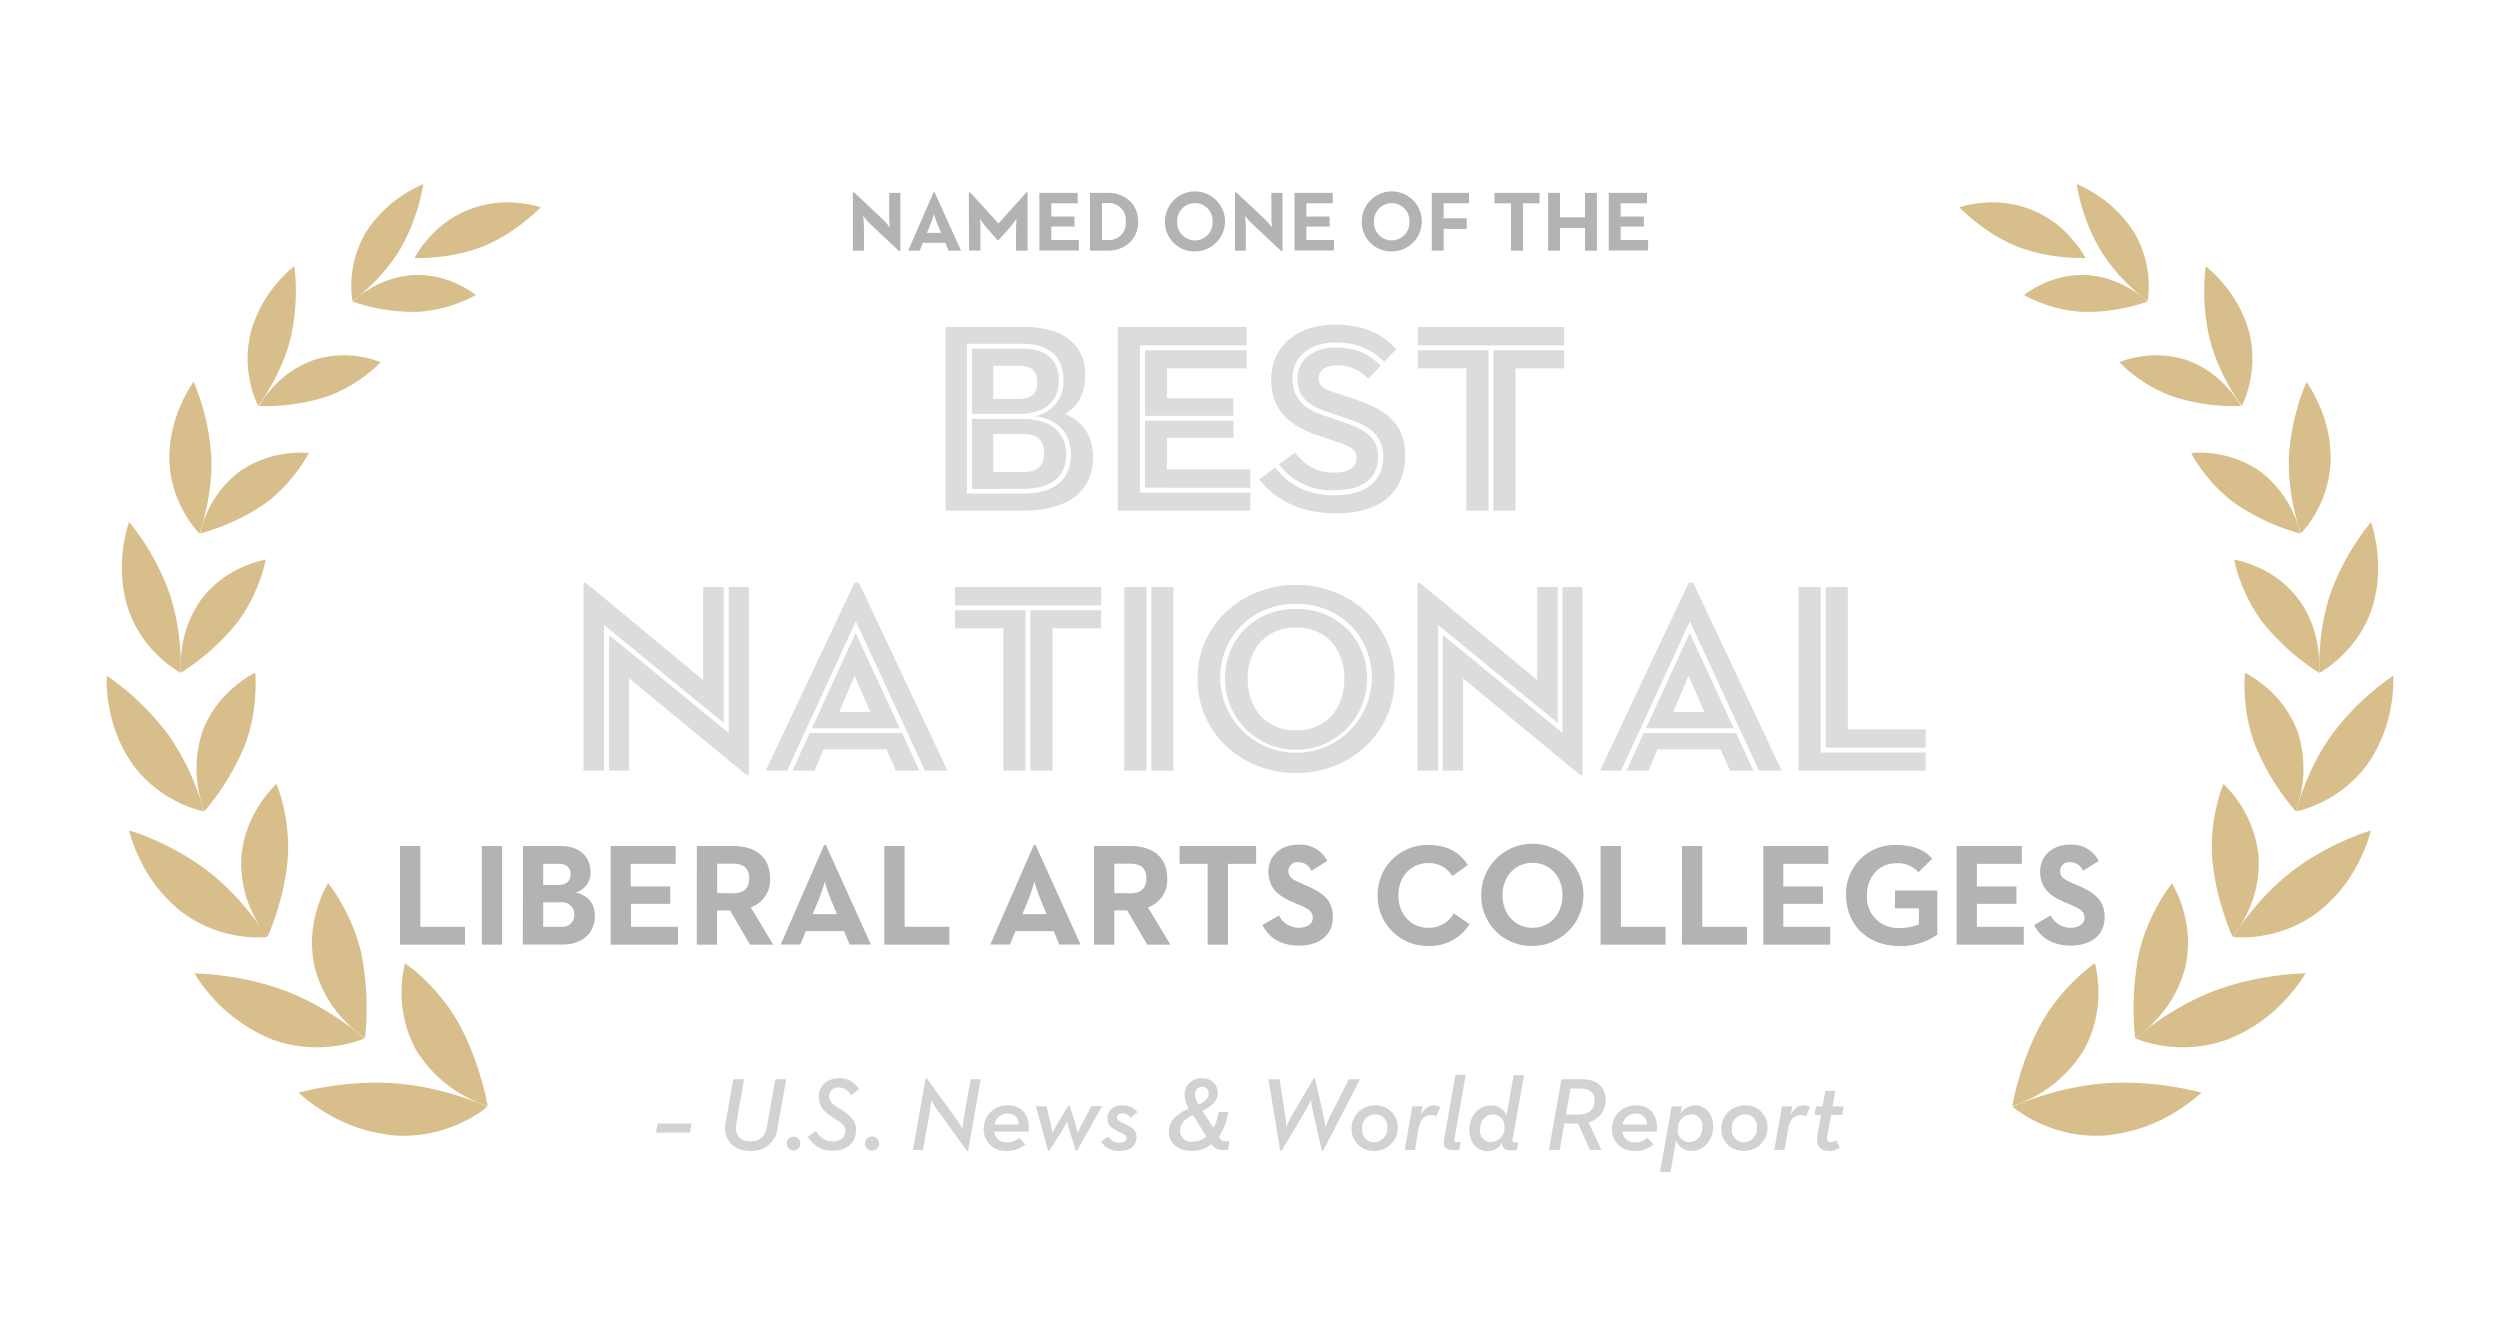 <svg id="Layer_1" data-name="Layer 1" xmlns="http://www.w3.org/2000/svg" viewBox="0 0 500 264"><defs><style>.cls-1{fill:#d7be8b;}.cls-2{fill:#d0d2d3;}.cls-3{fill:#b1b3b5;}.cls-4{fill:#dbdcdd;}</style></defs><path class="cls-1" d="M59.67,218.5a33,33,0,0,0,5.52,4.06,31.93,31.93,0,0,0,14,4.55,27.06,27.06,0,0,0,13.33-2.68,24.53,24.53,0,0,0,5-3.11,53.6,53.6,0,0,0-5.46-2,57.23,57.23,0,0,0-12.85-2.65,60.37,60.37,0,0,0-13.5.63,54.82,54.82,0,0,0-6,1.24"/><path class="cls-1" d="M81,192.66a24.13,24.13,0,0,0-.67,5.49A23.35,23.35,0,0,0,83.23,210a25.95,25.95,0,0,0,14.31,11.19,50.33,50.33,0,0,0-1.37-5.6,53.3,53.3,0,0,0-4.61-11.25,38.66,38.66,0,0,0-6.87-8.64A31.56,31.56,0,0,0,81,192.66"/><path class="cls-1" d="M38.89,194.66A32.63,32.63,0,0,0,54.45,207.9a26.22,26.22,0,0,0,13,1.24,23.58,23.58,0,0,0,5.45-1.46,50.41,50.41,0,0,0-4.45-3.4,53.77,53.77,0,0,0-11.08-6,56,56,0,0,0-12.61-3.11,50.85,50.85,0,0,0-5.87-.5"/><path class="cls-1" d="M65.6,176.64a24.15,24.15,0,0,0-2.1,4.9,22.64,22.64,0,0,0-.59,11.76,23.88,23.88,0,0,0,5.83,10.64A25.22,25.22,0,0,0,73,207.61a56,56,0,0,0-.8-17.21,37.34,37.34,0,0,0-4-9.89,30.66,30.66,0,0,0-2.58-3.87"/><path class="cls-1" d="M25.8,166.07A31.12,31.12,0,0,0,28,171.91a29.45,29.45,0,0,0,8.41,10.53A25.32,25.32,0,0,0,48,187.21a22.34,22.34,0,0,0,5.41.2A49.55,49.55,0,0,0,50.29,183a50.79,50.79,0,0,0-8.5-8.62,52.26,52.26,0,0,0-10.72-6.31,45.38,45.38,0,0,0-5.27-2Z"/><path class="cls-1" d="M55.32,156.76a23,23,0,0,0-3.28,4,22.28,22.28,0,0,0-3.78,10.68,23.17,23.17,0,0,0,2.39,11.42,22.78,22.78,0,0,0,2.83,4.55,43,43,0,0,0,1.87-5,48,48,0,0,0,2.23-11,35.24,35.24,0,0,0-.94-10.26,31.22,31.22,0,0,0-1.32-4.3"/><path class="cls-1" d="M21.35,135.16a28.93,28.93,0,0,0,.44,6A28.43,28.43,0,0,0,26.63,153a24.61,24.61,0,0,0,9.26,7.56,22.21,22.21,0,0,0,4.9,1.72,44.77,44.77,0,0,0-1.61-4.9,47.32,47.32,0,0,0-5.4-10.25,52.21,52.21,0,0,0-12.43-12"/><path class="cls-1" d="M51,134.55a22.14,22.14,0,0,0-4.07,2.76,21.49,21.49,0,0,0-6.38,8.82,23.81,23.81,0,0,0,.33,16.12,48.84,48.84,0,0,0,8.24-13.6,33.47,33.47,0,0,0,1.93-9.76,29.63,29.63,0,0,0,0-4.34"/><path class="cls-1" d="M25.81,104.39a28.09,28.09,0,0,0-1.21,5.54,27.21,27.21,0,0,0,1.15,12.19,23.55,23.55,0,0,0,6.37,9.48,21,21,0,0,0,4,2.94,40.46,40.46,0,0,0-.1-4.93,44.94,44.94,0,0,0-2.1-10.88,48.5,48.5,0,0,0-8.11-14.34"/><path class="cls-1" d="M53.17,111.9a22.39,22.39,0,0,0-4.49,1.44,20.93,20.93,0,0,0-8.28,6.35,21.75,21.75,0,0,0-4,9.94,21.48,21.48,0,0,0-.2,4.91,46.3,46.3,0,0,0,11.35-10.16A32.35,32.35,0,0,0,52,115.93a26.32,26.32,0,0,0,1.14-4"/><path class="cls-1" d="M38.72,76.35a26.65,26.65,0,0,0-2.58,4.71,26,26,0,0,0-2.26,11.39,22.71,22.71,0,0,0,3.17,10.41,21,21,0,0,0,2.81,3.81,36.44,36.44,0,0,0,1.3-4.53,41.34,41.34,0,0,0,1.11-10.5,45.08,45.08,0,0,0-3.55-15.29"/><path class="cls-1" d="M61.76,90.6a21.51,21.51,0,0,0-13.83,3.69,21,21,0,0,0-6.42,8A20.31,20.31,0,0,0,40,106.7a42.81,42.81,0,0,0,13.21-6.13A30.16,30.16,0,0,0,59.6,94a25.1,25.1,0,0,0,2.16-3.41"/><path class="cls-1" d="M58.89,53.22a24.78,24.78,0,0,0-3.62,3.59,25.14,25.14,0,0,0-5.13,9.74,21.94,21.94,0,0,0,0,10.35,19.71,19.71,0,0,0,1.5,4.25,36.45,36.45,0,0,0,2.44-3.76A39,39,0,0,0,58,68.11a42.08,42.08,0,0,0,.87-14.89"/><path class="cls-1" d="M76.12,72.43A19.84,19.84,0,0,0,72,71.33a19.55,19.55,0,0,0-9.49.76,20.13,20.13,0,0,0-8.05,5.51,19.81,19.81,0,0,0-2.66,3.6A40.14,40.14,0,0,0,65.5,79.26,28.7,28.7,0,0,0,73.21,75a25,25,0,0,0,2.91-2.55Z"/><path class="cls-1" d="M84.66,36.84a25.24,25.24,0,0,0-11.54,9.71,21.31,21.31,0,0,0-2.65,13.68,34.19,34.19,0,0,0,3.26-2.74,36,36,0,0,0,6.12-7.35,39.28,39.28,0,0,0,4.81-13.3"/><path class="cls-1" d="M95.16,59a18.5,18.5,0,0,0-3.51-2.12A18.73,18.73,0,0,0,82.79,55a19.39,19.39,0,0,0-8.85,2.79,18.29,18.29,0,0,0-3.42,2.53,37.25,37.25,0,0,0,13,2.05,27.09,27.09,0,0,0,8.23-1.8A23.78,23.78,0,0,0,95.16,59Z"/><path class="cls-1" d="M96.63,49.28a34.22,34.22,0,0,1-9.31,2.13,34.4,34.4,0,0,1-4.41.2,19.76,19.76,0,0,1,2.57-3.68,20.81,20.81,0,0,1,18.26-7.33,19.45,19.45,0,0,1,4.41.87,37.24,37.24,0,0,1-3.32,2.91,34.09,34.09,0,0,1-8.2,4.9"/><path class="cls-1" d="M440.33,218.5a33,33,0,0,1-5.52,4.06,31.93,31.93,0,0,1-14,4.55,27,27,0,0,1-13.33-2.68,25.21,25.21,0,0,1-5-3.11,54.49,54.49,0,0,1,5.47-2,57.23,57.23,0,0,1,12.85-2.65,60.41,60.41,0,0,1,13.5.63,54.82,54.82,0,0,1,6,1.24"/><path class="cls-1" d="M419,192.66a24.84,24.84,0,0,1,.67,5.49A23.35,23.35,0,0,1,416.77,210a25.95,25.95,0,0,1-14.31,11.19,50.33,50.33,0,0,1,1.37-5.6,53.3,53.3,0,0,1,4.61-11.25,38.66,38.66,0,0,1,6.87-8.64,31.56,31.56,0,0,1,3.68-3.07"/><path class="cls-1" d="M461.12,194.66a31.52,31.52,0,0,1-4,5.23,30.68,30.68,0,0,1-11.61,8,26.17,26.17,0,0,1-13,1.24,24.59,24.59,0,0,1-5.45-1.45,45.41,45.41,0,0,1,4.45-3.41,53.77,53.77,0,0,1,11.08-6,56.09,56.09,0,0,1,12.6-3.11,51.16,51.16,0,0,1,5.89-.5"/><path class="cls-1" d="M434.39,176.64a23.15,23.15,0,0,1,2.11,4.9,22.64,22.64,0,0,1,.59,11.76,23.88,23.88,0,0,1-5.83,10.64,24.14,24.14,0,0,1-4.23,3.67,56.56,56.56,0,0,1,.81-17.21,37.34,37.34,0,0,1,4-9.89,32.84,32.84,0,0,1,2.57-3.87"/><path class="cls-1" d="M474.19,166.07a30.57,30.57,0,0,1-2.2,5.84,29.45,29.45,0,0,1-8.41,10.53A25.32,25.32,0,0,1,452,187.21a22.34,22.34,0,0,1-5.41.2,46.28,46.28,0,0,1,3.11-4.38,51.07,51.07,0,0,1,8.49-8.62,52.57,52.57,0,0,1,10.73-6.31,45.71,45.71,0,0,1,5.26-2Z"/><path class="cls-1" d="M444.68,156.76a23.6,23.6,0,0,1,7.05,14.63,23.06,23.06,0,0,1-2.38,11.42,22.51,22.51,0,0,1-2.84,4.55,45.75,45.75,0,0,1-1.85-5,47.47,47.47,0,0,1-2.24-11,35.24,35.24,0,0,1,.94-10.26,29.61,29.61,0,0,1,1.32-4.3"/><path class="cls-1" d="M478.65,135.16a28.08,28.08,0,0,1-.44,6A28.43,28.43,0,0,1,473.37,153a24.63,24.63,0,0,1-9.27,7.56,22.05,22.05,0,0,1-4.89,1.72,42.23,42.23,0,0,1,1.61-4.9,47.32,47.32,0,0,1,5.4-10.25,52.21,52.21,0,0,1,12.43-12"/><path class="cls-1" d="M449,134.55a22.14,22.14,0,0,1,4.07,2.76,21.49,21.49,0,0,1,6.38,8.82,23.81,23.81,0,0,1-.33,16.12,48.75,48.75,0,0,1-8.25-13.6,34.09,34.09,0,0,1-1.92-9.76,28,28,0,0,1,.05-4.34"/><path class="cls-1" d="M474.19,104.39a28.09,28.09,0,0,1,1.21,5.54,27.36,27.36,0,0,1-1.15,12.19,23.66,23.66,0,0,1-6.37,9.48,22.39,22.39,0,0,1-4,3,40.65,40.65,0,0,1,.1-4.94,44.86,44.86,0,0,1,2.09-10.88,48.65,48.65,0,0,1,8.12-14.34"/><path class="cls-1" d="M446.83,111.9a21.41,21.41,0,0,1,4.49,1.44,20.93,20.93,0,0,1,8.28,6.35,21.75,21.75,0,0,1,4,9.94,22.21,22.21,0,0,1,.2,4.91,46.15,46.15,0,0,1-11.34-10.16,32.12,32.12,0,0,1-4.48-8.45,26.32,26.32,0,0,1-1.14-4"/><path class="cls-1" d="M461.28,76.35a26.65,26.65,0,0,1,2.58,4.71,26.12,26.12,0,0,1,2.26,11.39A22.71,22.71,0,0,1,463,102.86a21.53,21.53,0,0,1-2.81,3.81,34.43,34.43,0,0,1-1.3-4.53,41.34,41.34,0,0,1-1.11-10.5,44.81,44.81,0,0,1,3.55-15.29"/><path class="cls-1" d="M438.23,90.6a21.52,21.52,0,0,1,13.84,3.69,22.19,22.19,0,0,1,8,12.41,42.81,42.81,0,0,1-13.21-6.13A30.47,30.47,0,0,1,440.39,94a27.87,27.87,0,0,1-2.16-3.41Z"/><path class="cls-1" d="M441.11,53.22a24.47,24.47,0,0,1,3.61,3.59,25.15,25.15,0,0,1,5.14,9.74,21.94,21.94,0,0,1,0,10.35,19.71,19.71,0,0,1-1.5,4.25,36.45,36.45,0,0,1-2.44-3.76,38.57,38.57,0,0,1-3.9-9.28,41.81,41.81,0,0,1-.87-14.89"/><path class="cls-1" d="M423.88,72.43a19.85,19.85,0,0,1,4.16-1.1,19.59,19.59,0,0,1,9.5.76,20.2,20.2,0,0,1,8,5.51,19.81,19.81,0,0,1,2.66,3.6,40.11,40.11,0,0,1-13.75-1.94A28.93,28.93,0,0,1,426.78,75a25.39,25.39,0,0,1-2.9-2.55Z"/><path class="cls-1" d="M415.34,36.84a25.24,25.24,0,0,1,11.54,9.71,21.31,21.31,0,0,1,2.65,13.68,34.94,34.94,0,0,1-3.27-2.74,36,36,0,0,1-6.1-7.35,38.67,38.67,0,0,1-4.82-13.3"/><path class="cls-1" d="M404.83,59a19.38,19.38,0,0,1,3.51-2.12A18.8,18.8,0,0,1,417.21,55a19.35,19.35,0,0,1,8.85,2.79,18.29,18.29,0,0,1,3.42,2.53,37.25,37.25,0,0,1-13.05,2.05,27.09,27.09,0,0,1-8.23-1.8A24.31,24.31,0,0,1,404.83,59Z"/><path class="cls-1" d="M403.37,49.28a34.14,34.14,0,0,0,9.31,2.13,38.42,38.42,0,0,0,4.41.21,19.05,19.05,0,0,0-2.58-3.69,20.78,20.78,0,0,0-18.25-7.33,19.45,19.45,0,0,0-4.41.87,37.24,37.24,0,0,0,3.32,2.91,34.09,34.09,0,0,0,8.2,4.9"/><path class="cls-2" d="M131.54,224.69h6.78l-.34,1.83h-6.77Z"/><path class="cls-2" d="M145.12,224.56l1.54-8.71h2.16l-1.55,8.84c-.42,2.37.72,3.57,2.8,3.57,1.87,0,3-.93,3.35-3.07l1.64-9.34h2.17l-1.71,9.67a5.13,5.13,0,0,1-5.55,4.66C146.81,230.18,144.52,228.08,145.12,224.56Z"/><path class="cls-2" d="M157.34,228.72a1.37,1.37,0,1,1,2.74,0,1.37,1.37,0,1,1-2.74,0Z"/><path class="cls-2" d="M161.56,227.33l1.68-1.12a3.82,3.82,0,0,0,3.29,2.08c1.6,0,2.54-.86,2.54-2.11,0-1-.59-1.45-1.9-2.3l-.83-.54c-1.7-1.11-2.58-2.21-2.58-4,0-2.14,1.61-3.7,4.16-3.7a4.5,4.5,0,0,1,3.89,2.19l-1.6,1.24a2.83,2.83,0,0,0-2.37-1.58,1.76,1.76,0,0,0-2,1.77c0,.89.45,1.44,1.62,2.16l.83.54c1.85,1.17,2.91,2.17,2.91,4.08,0,2.6-1.93,4.1-4.72,4.1A5.53,5.53,0,0,1,161.56,227.33Z"/><path class="cls-2" d="M173,228.72a1.4,1.4,0,0,1,1.38-1.41,1.41,1.41,0,1,1-1.38,1.41Z"/><path class="cls-2" d="M187.23,221.65a12.61,12.61,0,0,1-1-1.64,17.65,17.65,0,0,1-.21,2.06L184.59,230h-2l2.52-14.29h.27l6.16,8.49a16.78,16.78,0,0,1,1,1.68,17.61,17.61,0,0,1,.2-2.1l1.4-7.92h2l-2.51,14.29h-.27Z"/><path class="cls-2" d="M201.42,228.47a3.45,3.45,0,0,0,2.43-.91l1.23,1.31a5.29,5.29,0,0,1-3.68,1.31,4.3,4.3,0,0,1-4.66-4.39,4.68,4.68,0,0,1,4.82-4.72c3,0,4.52,2.22,4.14,5.24h-6.86A2.37,2.37,0,0,0,201.42,228.47Zm2.31-3.57a2.06,2.06,0,0,0-2.23-2.17,2.54,2.54,0,0,0-2.6,2.17Z"/><path class="cls-2" d="M207.16,221.26h2.15l.89,3.78c.15.63.29,1.54.31,1.6a14.35,14.35,0,0,1,.79-1.58l2.39-4h.21l1.25,3.95c.21.6.37,1.54.4,1.6a15.63,15.63,0,0,1,.72-1.6l2-3.78h2.14l-5,8.94h-.23l-1.41-4.49a9.68,9.68,0,0,1-.36-1.5,9,9,0,0,1-.66,1.41l-2.89,4.58h-.23Z"/><path class="cls-2" d="M220.21,228.31l1.48-1a2.44,2.44,0,0,0,2.22,1.22c1,0,1.41-.37,1.41-.93s-.45-.73-1.76-1.35-2.08-1.29-2.08-2.62c0-1.67,1.35-2.56,3-2.56a3.58,3.58,0,0,1,3,1.37l-1.38,1.12a1.87,1.87,0,0,0-1.6-.89c-.64,0-1.1.29-1.1.81s.44.77,1.44,1.23c1.37.62,2.47,1.25,2.47,2.7,0,1.67-1.14,2.77-3.41,2.77A4.12,4.12,0,0,1,220.21,228.31Z"/><path class="cls-2" d="M242.7,225.6a9.2,9.2,0,0,0,1-3.2h1.92a10.91,10.91,0,0,1-1.83,4.91l.12.21c.33.56.58.7,1.06.7h.92l-.32,1.77h-.87a2.54,2.54,0,0,1-2.39-1.14,6.16,6.16,0,0,1-3.87,1.33c-3,0-4.68-1.62-4.68-3.83s1.6-3.56,4-4.64a5.1,5.1,0,0,1-.83-2.8,3.22,3.22,0,0,1,3.53-3.23,2.9,2.9,0,0,1,3.1,2.91c0,1.5-1.1,2.64-3.08,3.56ZM238.58,223c-1.65.79-2.58,1.75-2.58,3.23a2.15,2.15,0,0,0,2.41,2.1,4.49,4.49,0,0,0,2.89-1Zm3.14-4.3a1.22,1.22,0,0,0-1.25-1.33,1.42,1.42,0,0,0-1.46,1.53,3.33,3.33,0,0,0,.55,1.75l.16.27C241.05,220.3,241.72,219.61,241.72,218.68Z"/><path class="cls-2" d="M253.68,215.85h2.23l1.14,7.32a21.73,21.73,0,0,1,.21,2.27,15.28,15.28,0,0,1,1-2.15l4.47-7.59H263l1.71,7.51c.16.83.37,2.14.39,2.25a19.68,19.68,0,0,1,.87-2.15l3.81-7.46H272l-7.37,14.29h-.25L262.52,222a16.93,16.93,0,0,1-.33-2s-.52,1.14-.94,1.87l-4.93,8.3h-.27Z"/><path class="cls-2" d="M270.31,225.79a4.64,4.64,0,0,1,4.78-4.72,4.34,4.34,0,0,1,4.47,4.41,4.62,4.62,0,0,1-4.78,4.7A4.35,4.35,0,0,1,270.31,225.79Zm7.13-.33a2.37,2.37,0,0,0-2.41-2.6,2.67,2.67,0,0,0-2.6,3,2.37,2.37,0,0,0,2.41,2.58A2.66,2.66,0,0,0,277.44,225.46Z"/><path class="cls-2" d="M282.46,221.26h2.06l-.4,1.78c.77-1.41,1.66-1.95,2.7-1.95a2.23,2.23,0,0,1,1.23.31l-.79,1.87a1.79,1.79,0,0,0-1-.25c-1.31,0-2.2.77-2.56,2.75L283,230h-2.06Z"/><path class="cls-2" d="M288.84,227.77l2.25-12.8h2.06l-2.27,12.84c-.06.41,0,.6.4.6h.85l-.27,1.58h-1.14C289.09,230,288.53,229.45,288.84,227.77Z"/><path class="cls-2" d="M293.88,226c0-3,2-4.91,4.32-4.91a3.25,3.25,0,0,1,3.1,2l1.44-8.05h2.06l-2.27,12.84c-.06.41,0,.6.39.6h.71l-.27,1.58h-1c-1.62,0-1.91-.56-1.91-1.39l0-.21a3.34,3.34,0,0,1-3,1.79C295.4,230.18,293.88,228.49,293.88,226Zm7-.56a2.25,2.25,0,0,0-2.25-2.54c-1.6,0-2.62,1.25-2.62,3.06a2.18,2.18,0,0,0,2.18,2.45A2.75,2.75,0,0,0,300.89,225.42Z"/><path class="cls-2" d="M315.6,224.71h-2.75l-.91,5.28h-2.15l2.5-14.14h4.14c2.76,0,4.68,1.41,4.7,4.12a4.5,4.5,0,0,1-3.43,4.47l2.58,5.55H318Zm.06-1.79c2.1,0,3.26-1,3.26-2.87,0-1.5-1-2.35-2.7-2.35H314.1l-.92,5.22Z"/><path class="cls-2" d="M327.06,228.47a3.43,3.43,0,0,0,2.43-.91l1.23,1.31a5.29,5.29,0,0,1-3.68,1.31,4.3,4.3,0,0,1-4.66-4.39,4.69,4.69,0,0,1,4.83-4.72c3,0,4.51,2.22,4.13,5.24h-6.86A2.37,2.37,0,0,0,327.06,228.47Zm2.31-3.57a2.06,2.06,0,0,0-2.23-2.17,2.54,2.54,0,0,0-2.6,2.17Z"/><path class="cls-2" d="M334.34,221.26h2.06l-.33,1.53a3.44,3.44,0,0,1,2.91-1.72c2.1,0,3.64,1.66,3.64,4.2,0,2.93-2,4.91-4.26,4.91a3.27,3.27,0,0,1-3.16-2.1l-1.11,6.32H332Zm6.14,4.07a2.18,2.18,0,0,0-2.21-2.45,2.72,2.72,0,0,0-2.68,3,2.27,2.27,0,0,0,2.25,2.54C339.44,228.39,340.48,227.12,340.48,225.33Z"/><path class="cls-2" d="M344.25,225.79a4.64,4.64,0,0,1,4.78-4.72,4.34,4.34,0,0,1,4.47,4.41,4.62,4.62,0,0,1-4.78,4.7A4.35,4.35,0,0,1,344.25,225.79Zm7.13-.33a2.37,2.37,0,0,0-2.41-2.6,2.67,2.67,0,0,0-2.6,3,2.37,2.37,0,0,0,2.41,2.58A2.66,2.66,0,0,0,351.38,225.46Z"/><path class="cls-2" d="M356.4,221.26h2.06l-.4,1.78c.77-1.41,1.66-1.95,2.7-1.95a2.25,2.25,0,0,1,1.23.31l-.79,1.87a1.79,1.79,0,0,0-1-.25c-1.31,0-2.2.77-2.56,2.75l-.72,4.22h-2.06Z"/><path class="cls-2" d="M363.49,227l.71-4h-1.29l.29-1.72h1.31l.54-3.1h2l-.54,3.1h2.24l-.31,1.72h-2.22l-.73,4.1c-.19,1,.1,1.33.66,1.33a1.79,1.79,0,0,0,1.09-.39l.72,1.43a3.09,3.09,0,0,1-2.16.73C364.32,230.18,363.07,229.39,363.49,227Z"/><path class="cls-3" d="M174,44.75a16.57,16.57,0,0,1-1.38-1.58,20.5,20.5,0,0,1,.17,2.11v4.85h-2.22V38.46h.24l5.83,5.48A15.75,15.75,0,0,1,178,45.52s-.16-1.31-.16-2.11V38.57h2.23V50.23h-.24Z"/><path class="cls-3" d="M186.72,38.46h.2l5.29,11.67h-2.5l-.65-1.57h-4.48l-.65,1.57h-2.3Zm1.49,8.11-.73-1.75c-.32-.76-.66-1.94-.69-2,0,0-.36,1.25-.68,2l-.73,1.75Z"/><path class="cls-3" d="M193.77,38.45H194l5.69,6.25,5.61-6.25h.21V50.13h-2.3V45.79c0-.78.09-2,.09-2s-.7,1-1.24,1.63L199.72,48h-.22l-2.29-2.57A19.65,19.65,0,0,1,196,43.77s.09,1.24.09,2v4.34h-2.28Z"/><path class="cls-3" d="M207.88,38.57h7.65v2.09h-5.27v2.65h4.64v2h-4.64V48h5.51v2.1h-7.89Z"/><path class="cls-3" d="M218,38.57h3.55c3.56,0,6.09,2.36,6.09,5.78s-2.52,5.78-6.09,5.78H218ZM221.41,48a3.37,3.37,0,0,0,3.74-3.68,3.38,3.38,0,0,0-3.74-3.69h-1V48Z"/><path class="cls-3" d="M233,44.35a6,6,0,1,1,6,5.93A5.86,5.86,0,0,1,233,44.35Zm9.52,0a3.54,3.54,0,1,0-7.07,0,3.54,3.54,0,1,0,7.07,0Z"/><path class="cls-3" d="M250.42,44.75A16.57,16.57,0,0,1,249,43.17a20.5,20.5,0,0,1,.17,2.11v4.85H247V38.46h.24l5.83,5.48a15.75,15.75,0,0,1,1.36,1.58s-.15-1.31-.15-2.11V38.57h2.22V50.23h-.23Z"/><path class="cls-3" d="M258.9,38.57h7.65v2.09h-5.27v2.65h4.64v2h-4.64V48h5.51v2.1H258.9Z"/><path class="cls-3" d="M272.36,44.35a6,6,0,1,1,6,5.93A5.86,5.86,0,0,1,272.36,44.35Zm9.52,0a3.54,3.54,0,1,0-7.07,0,3.54,3.54,0,1,0,7.07,0Z"/><path class="cls-3" d="M286.35,38.57h7.45v2.09h-5.07v3h4.61v2.12h-4.61v4.34h-2.38Z"/><path class="cls-3" d="M302.2,40.66h-3.3V38.57h9v2.09h-3.3v9.47H302.2Z"/><path class="cls-3" d="M309.63,38.57H312v4.89H317V38.57h2.38V50.13H317V45.59H312v4.54h-2.38Z"/><path class="cls-3" d="M321.75,38.57h7.65v2.09h-5.27v2.65h4.64v2h-4.64V48h5.5v2.1h-7.88Z"/><path class="cls-4" d="M189.12,65.4h15.93c7.29,0,12,3.35,12,9.51,0,4.59-2.16,6.8-4,7.88,2.32,1,5.56,3.24,5.56,8.7,0,6.69-4.91,10.64-14,10.64H189.12Zm4.26,33.32h11.18c6.48,0,9.61-2.86,9.61-7.88,0-4.43-2.86-7-7.13-7.61a7,7,0,0,0,5.67-7.13c0-4.86-3-7.35-8.26-7.35H193.38Zm1-15.93V69.73h10.1c4.65,0,7.29,2.15,7.29,6.37,0,3.62-2.27,6.69-8,6.69Zm0,15v-14h10.16c5.13,0,8.69,2.32,8.69,7.07,0,4.37-2.81,6.91-8.64,6.91Zm9.35-18c2.7,0,3.72-1.24,3.72-3.29s-.92-3.35-3.62-3.35h-5.18v6.64Zm.81,14.63c3.18,0,4.26-1.45,4.26-3.83s-1.13-3.78-4.26-3.78h-5.89V94.4Z"/><path class="cls-4" d="M223.57,65.4h25.76v3.68H228V98.51h22.08v3.62H223.57Zm23.11,17.77H229V70.05h20.36v3.62H233.39v6h13.29Zm3.4,14.37H229V84.14h17.71v3.41H233.39v6.31h16.69Z"/><path class="cls-4" d="M251.86,95.86l3.19-2.37c2.27,3,5.88,5.56,11.83,5.56,6.64,0,9.77-3.08,9.77-7.72,0-3.68-2-5.89-7.08-7.56L265,82.2c-3.18-1.14-5.5-2.75-5.5-6.43,0-4,3.4-6.26,7.56-6.26,4.64,0,7.13,1.62,9.07,3.67l-2.49,2.59a8.24,8.24,0,0,0-6.31-2.7c-2.38,0-3.57,1.08-3.57,2.54s.81,2.11,2.59,2.7l4.87,1.62c7.34,2.43,9.82,5.94,9.82,11.13,0,6.75-4.21,11.61-13.93,11.61C258.83,102.67,254.13,98.89,251.86,95.86Zm3.94-3L259,90.52c1.78,2.21,4,4,7.67,4,2.91,0,4.64-.86,4.64-2.91,0-1.57-1.18-2.33-3.62-3.14L263.37,87c-5.35-1.79-9.13-5-9.13-11.07,0-7.24,6-11,12.53-11,6.69,0,10,2.22,12.47,4.92l-2.43,2.53c-2.1-2.21-5.08-3.88-9.77-3.88s-8.54,2.54-8.54,7.23c0,4,2.43,6.11,6.21,7.35l4.59,1.56c4.27,1.52,6.32,3.3,6.32,6.65,0,4.1-2.75,6.75-8.74,6.75A13.09,13.09,0,0,1,255.8,92.89Z"/><path class="cls-4" d="M312.83,69.08H283.56V65.4h29.27Zm-19.55,4.59h-9.72V70.05h14.15v32.08h-4.43Zm5.4,28.46V70.05h14.15v3.62h-9.72v28.46Z"/><path class="cls-4" d="M120.81,154.13H116.7V116.92c0-.33.16-.6.76-.11L140.62,136V117.4h4.11v27.17L120.81,125Zm5-18.47v18.47h-4V127l23.92,19.6V117.4h4.05v37.27c0,.43-.16.59-.76.1Z"/><path class="cls-4" d="M157.42,154.13h-4.27l17.61-37.27a.63.63,0,0,1,1.18,0l17.55,37.27H185l-13.83-29.87Zm19.87-4.27H164.71l-1.78,4.27H158.5l3.4-7.51h18.52l3.46,7.51h-4.7Zm-6.16-23.28,8.81,19.07H162.39Zm-3.29,15.83h6.21l-3.13-7.29Z"/><path class="cls-4" d="M220.22,121.08H191V117.4h29.27Zm-19.55,4.59H191v-3.62H205.1v32.08h-4.43Zm5.4,28.46V122.05h14.15v3.62H210.5v28.46Z"/><path class="cls-4" d="M224.86,117.4h4.43v36.73h-4.43Zm5.4,36.73V117.4h4.43v36.73Z"/><path class="cls-4" d="M239.5,135.77c0-11.08,9.12-18.8,19.71-18.8s19.71,7.72,19.71,18.8-9.13,18.84-19.71,18.84S239.5,146.84,239.5,135.77Zm34.88,0c0-8.7-6.53-15-15.17-15s-15.18,6.32-15.18,15a15.18,15.18,0,0,0,30.35,0Zm-29.37,0c0-8.16,6.1-14,14.2-14s14.2,5.88,14.2,14a14.2,14.2,0,0,1-28.4,0Zm23.86,0c0-5.78-3.51-10.27-9.66-10.27s-9.67,4.49-9.67,10.27,3.51,10.31,9.67,10.31S268.87,141.54,268.87,135.77Z"/><path class="cls-4" d="M287.61,154.13h-4.1V116.92c0-.33.16-.6.75-.11L307.43,136V117.4h4.1v27.17L287.61,125Zm5-18.47v18.47h-4.05V127l23.93,19.6V117.4h4v37.27c0,.43-.16.59-.75.1Z"/><path class="cls-4" d="M324.22,154.13H320l17.6-37.27a.64.64,0,0,1,1.19,0l17.55,37.27h-4.54l-13.82-29.87Zm19.88-4.27H331.51l-1.78,4.27H325.3l3.41-7.51h18.52l3.45,7.51H346Zm-6.16-23.28,8.8,19.07H329.19Zm-3.3,15.83h6.22l-3.14-7.29Z"/><path class="cls-4" d="M359.7,117.4h4.43v33.11h21v3.62H359.7Zm25.43,32.14h-20V117.4h4.43v28.46h15.6Z"/><path class="cls-3" d="M80,169.2h4.07v16.16H93v3.57H80Z"/><path class="cls-3" d="M96.36,169.2h4.06v19.73H96.36Z"/><path class="cls-3" d="M104.6,169.2h7.51c4,0,6,2.29,6,5.28a4,4,0,0,1-3,4c2.33.58,3.86,2,3.86,4.76,0,3.22-2.35,5.66-6.41,5.66h-8Zm7,7.8c1.65,0,2.52-.78,2.52-2.11s-.73-2.12-2.32-2.12h-3.16V177Zm.78,8.36a2.35,2.35,0,0,0,2.49-2.47,2.42,2.42,0,0,0-2.72-2.43h-3.51v4.9Z"/><path class="cls-3" d="M122.14,169.2h13v3.57h-9v4.52h7.92v3.48H126.2v4.59h9.4v3.57H122.14Z"/><path class="cls-3" d="M139.37,169.2h7.31c4,0,7.34,1.89,7.34,6.5a5.8,5.8,0,0,1-3.86,5.77l4.49,7.46H150l-4-6.85h-2.58v6.85h-4.06Zm7.19,9.46c2,0,3.28-.79,3.28-3s-1.34-2.93-3.28-2.93h-3.13v5.89Z"/><path class="cls-3" d="M164.83,169h.35l9,19.9h-4.26l-1.11-2.67h-7.65l-1.11,2.67h-3.91Zm2.55,13.83-1.24-3a34,34,0,0,1-1.19-3.51c0,.08-.61,2.14-1.16,3.51l-1.25,3Z"/><path class="cls-3" d="M176.86,169.2h4.06v16.16h8.94v3.57h-13Z"/><path class="cls-3" d="M206.76,169h.35l9,19.9h-4.26l-1.1-2.67h-7.66l-1.1,2.67h-3.92Zm2.56,13.83-1.25-3c-.55-1.31-1.13-3.31-1.19-3.51,0,.08-.61,2.14-1.16,3.51l-1.25,3Z"/><path class="cls-3" d="M218.8,169.2h7.31c4,0,7.34,1.89,7.34,6.5a5.8,5.8,0,0,1-3.86,5.77l4.49,7.46h-4.64l-4-6.85h-2.58v6.85H218.8Zm7.19,9.46c2,0,3.28-.79,3.28-3s-1.34-2.93-3.28-2.93h-3.13v5.89Z"/><path class="cls-3" d="M241.53,172.77h-5.62V169.2h15.31v3.57h-5.63v16.16h-4.06Z"/><path class="cls-3" d="M252.49,185l3.31-1.92a4.4,4.4,0,0,0,4,2.47c1.69,0,2.76-.84,2.76-2,0-1.39-1.1-1.89-3-2.7l-1-.43c-2.93-1.25-4.88-2.82-4.88-6.13,0-3,2.32-5.36,6-5.36a6,6,0,0,1,5.77,3.25l-3.16,2a2.76,2.76,0,0,0-2.61-1.74,1.77,1.77,0,0,0-2,1.74c0,1.22.76,1.71,2.5,2.46l1,.44c3.46,1.48,5.4,3,5.4,6.38,0,3.66-2.87,5.66-6.73,5.66S253.68,187.39,252.49,185Z"/><path class="cls-3" d="M275.52,179.06A9.93,9.93,0,0,1,285.67,169c3.57,0,6.12,1.27,7.89,4l-3.1,2.21a5.39,5.39,0,0,0-4.79-2.59c-3.57,0-6,2.76-6,6.44s2.4,6.5,6,6.5a5.63,5.63,0,0,0,5.08-2.9l3.16,2.18a9.3,9.3,0,0,1-8.24,4.35A10,10,0,0,1,275.52,179.06Z"/><path class="cls-3" d="M296.25,179.06a10.22,10.22,0,1,1,10.21,10.13A10,10,0,0,1,296.25,179.06Zm16.25,0c0-3.68-2.44-6.49-6-6.49s-6,2.81-6,6.49,2.44,6.5,6,6.5S312.5,182.75,312.5,179.06Z"/><path class="cls-3" d="M320.12,169.2h4.06v16.16h8.94v3.57h-13Z"/><path class="cls-3" d="M336.39,169.2h4.06v16.16h8.93v3.57h-13Z"/><path class="cls-3" d="M352.66,169.2h13v3.57h-9v4.52h7.92v3.48h-7.92v4.59h9.4v3.57H352.66Z"/><path class="cls-3" d="M369.22,179.06A9.69,9.69,0,0,1,379.28,169c3.22,0,5.54.87,7.17,2.73l-2.76,2.72a5.47,5.47,0,0,0-4.41-1.8c-3.57,0-5.89,2.76-5.89,6.44a6.14,6.14,0,0,0,6.53,6.5,9.8,9.8,0,0,0,3.86-.72v-3.2H379v-3.56h8.47v8.82a12.87,12.87,0,0,1-7.57,2.29C373.48,189.19,369.22,184.89,369.22,179.06Z"/><path class="cls-3" d="M391.32,169.2h13.05v3.57h-9v4.52h7.91v3.48h-7.91v4.59h9.39v3.57H391.32Z"/><path class="cls-3" d="M406.83,185l3.31-1.92a4.4,4.4,0,0,0,4,2.47c1.68,0,2.76-.84,2.76-2,0-1.39-1.11-1.89-3-2.7l-1-.43c-2.93-1.25-4.87-2.82-4.87-6.13,0-3,2.32-5.36,5.94-5.36a6,6,0,0,1,5.78,3.25l-3.16,2a2.78,2.78,0,0,0-2.62-1.74,1.77,1.77,0,0,0-1.94,1.74c0,1.22.76,1.71,2.5,2.46l1,.44c3.45,1.48,5.4,3,5.4,6.38,0,3.66-2.88,5.66-6.73,5.66S408,187.39,406.83,185Z"/></svg>